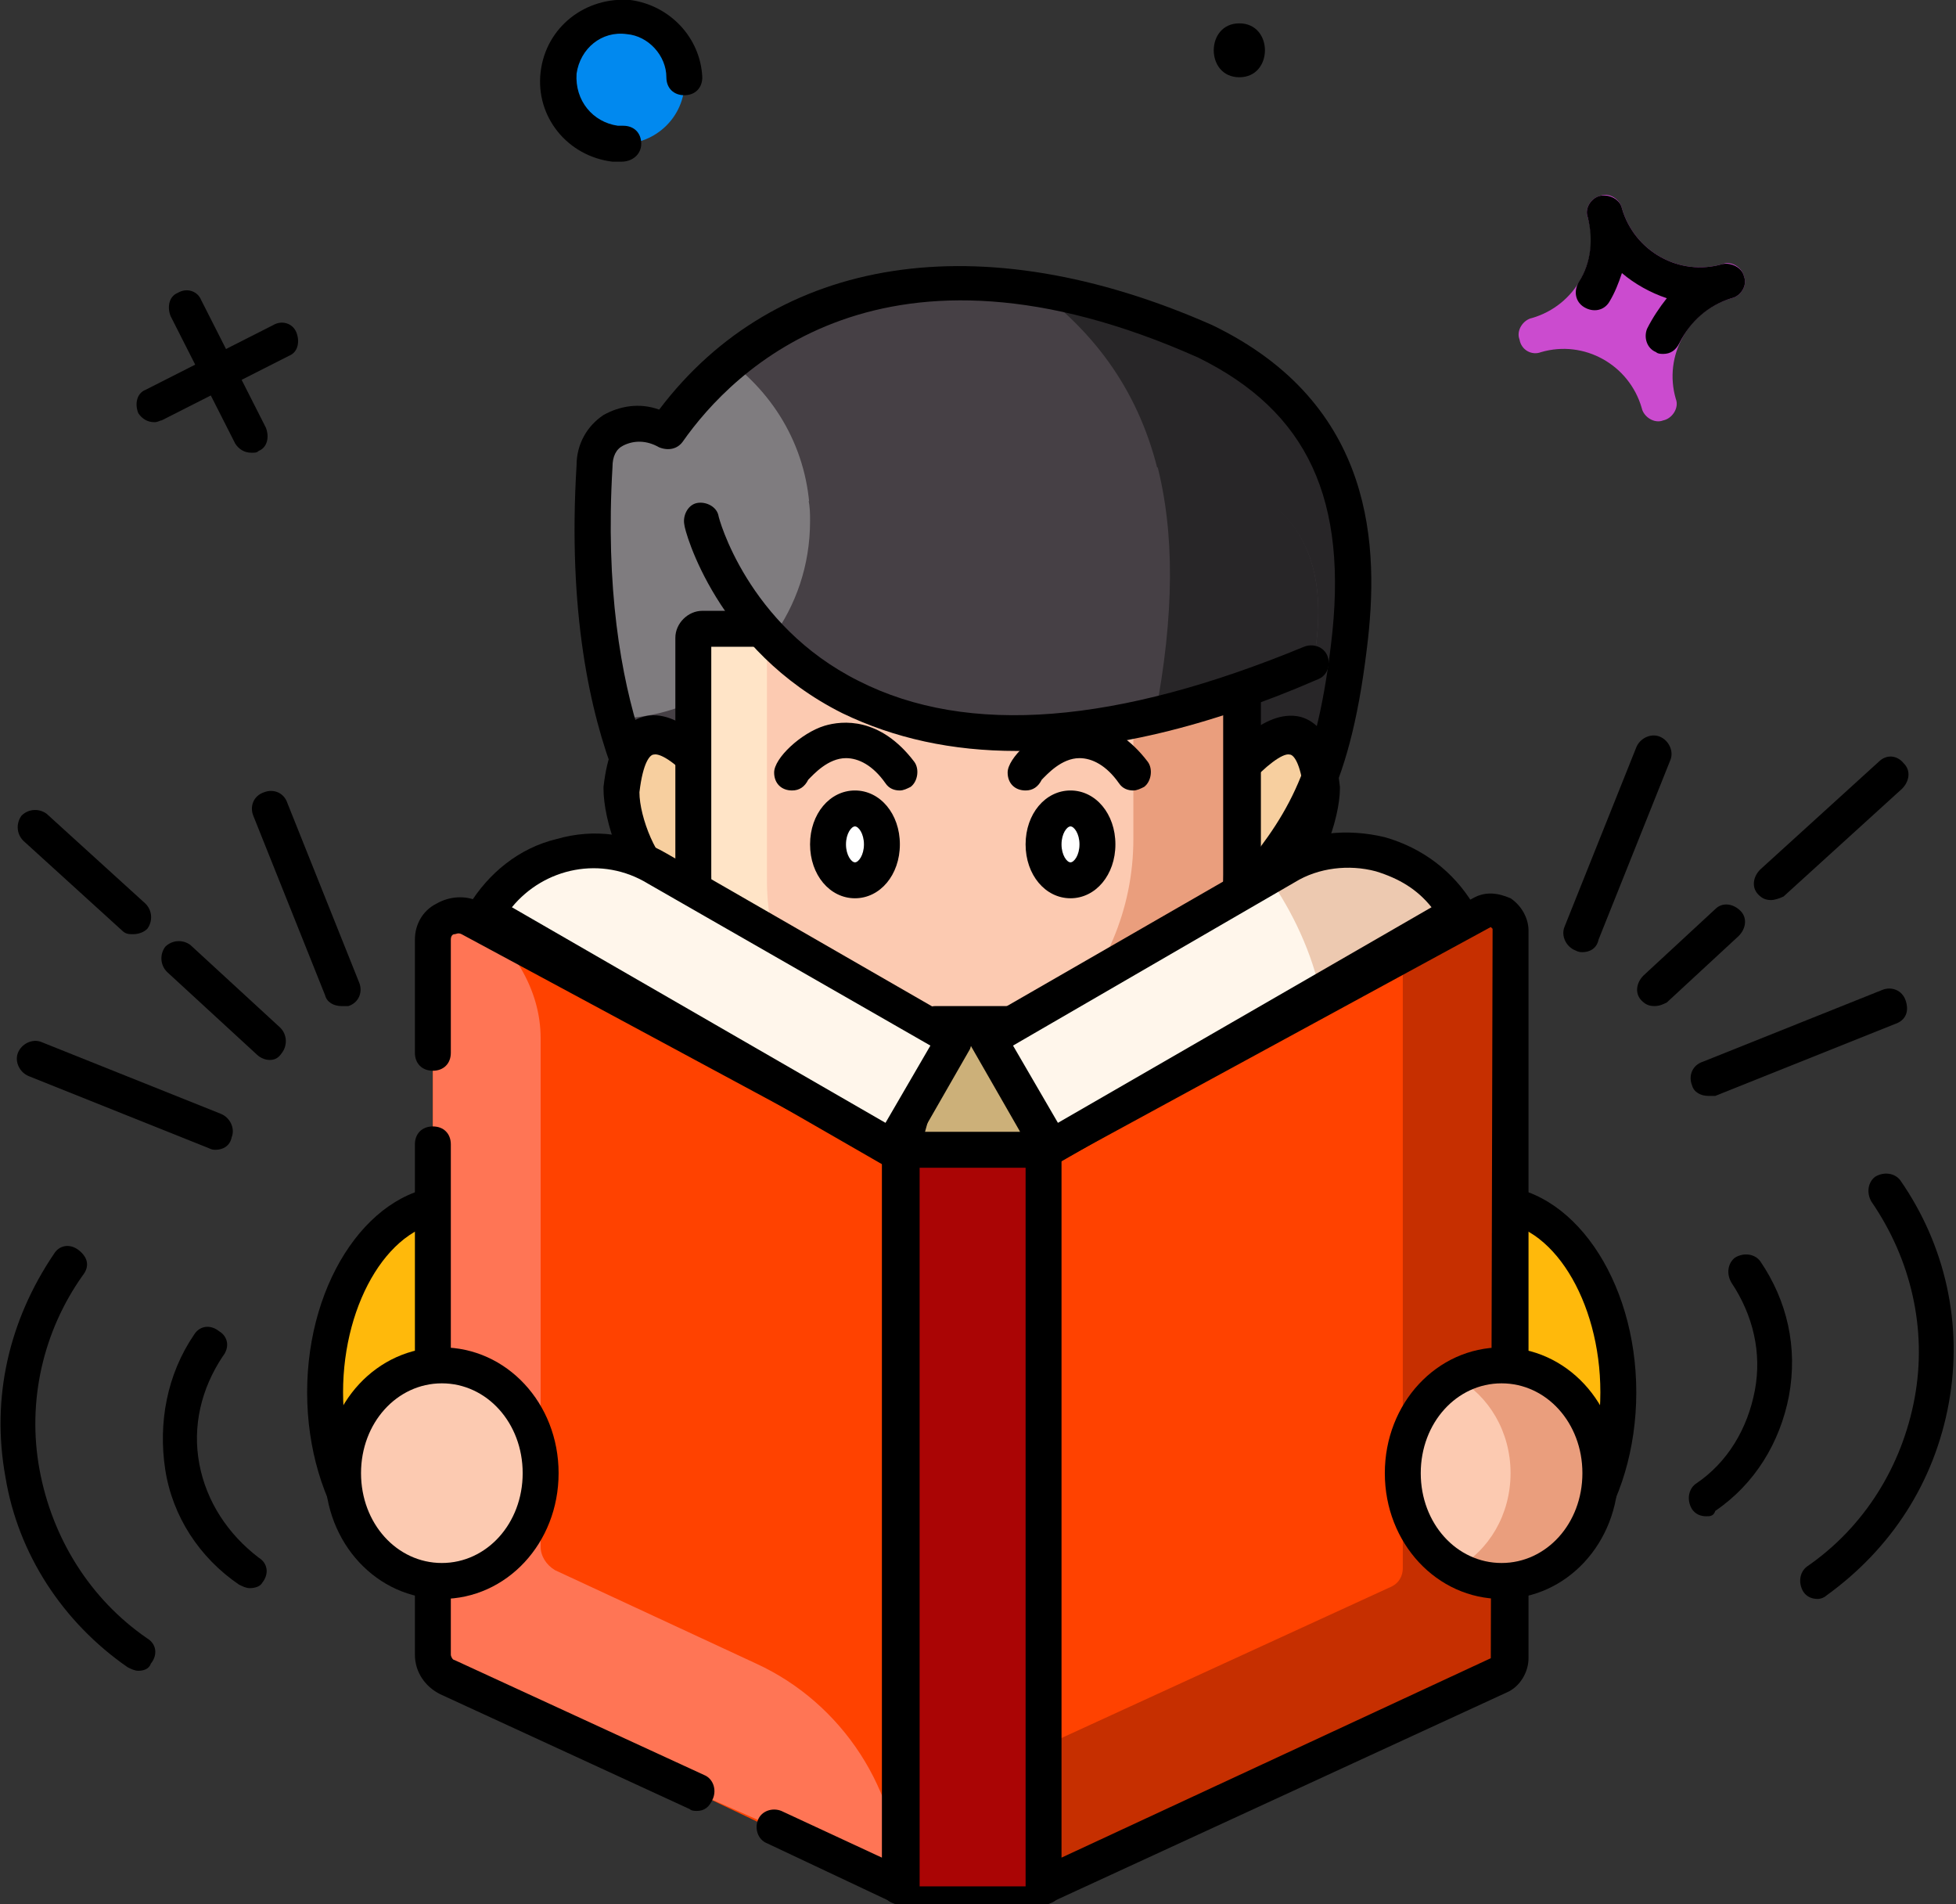 <svg xmlns="http://www.w3.org/2000/svg" id="_x30_3" viewBox="0 0 108.9 106"><rect x="0" y="0" width="108.9" height="106" fill="#333333" stroke="none"/><g><g><g><g><ellipse cx="83.1" cy="77.5" fill="#ffb90b" rx="7" ry="10.5"></ellipse></g><g><path d="m83.1 89c-4.4 0-8-5.2-8-11.5s3.6-11.5 8-11.5 8 5.2 8 11.5-3.6 11.5-8 11.5zm0-21c-3.3 0-6 4.4-6 9.5s2.7 9.5 6 9.5 6-4.4 6-9.5-2.7-9.5-6-9.5z"></path></g></g><g><path d="m75.1 36c-.5 4.2-1.3 6.8-2.4 8.9-1 1.9-2.2 3.3-3.6 5.1l-31-2s-2.3-2.3-3.8-8c-.9-3.4-1.5-8-1.2-14 0-2 2-3 4-2 1-1.4 2.2-2.7 3.5-3.9 4.1-3.4 9.7-5.2 17-4.1 2.9.5 6.1 1.4 9.4 2.9 7.7 3.8 9 10 8.1 17.1z" fill="#464045"></path></g><g><path d="m45.1 29c0 6-4.8 10.9-10.8 11-.9-3.4-1.5-8-1.2-14 0-2 2-3 4-2 1-1.4 2.2-2.7 3.5-3.9 2.8 2.1 4.5 5.3 4.5 8.9z" fill="#7f7c7f"></path></g><g><path d="m75.1 36c-.5 4.2-1.3 6.8-2.4 8.9-5.2.1-9.6.1-9.6.1 4.1-15 1.8-23.5-5.4-28.9 2.9.5 6.1 1.4 9.4 2.9 7.6 3.7 8.9 9.9 8 17z" fill="#282628"></path></g><g><g><ellipse cx="25.1" cy="77.5" fill="#ffb90b" rx="7" ry="10.5"></ellipse></g><g><path d="m25.1 89c-4.4 0-8-5.2-8-11.5s3.6-11.5 8-11.5 8 5.2 8 11.5-3.6 11.5-8 11.5zm0-21c-3.3 0-6 4.4-6 9.5s2.7 9.5 6 9.5 6-4.4 6-9.5-2.7-9.5-6-9.5z"></path></g></g><g><g><path d="m69.3 49c2.3 1.9 4.3-2.9 4.3-5-.7-6.4-5-.7-5-.7z" fill="#f7cf9f"></path></g><g><path d="m70.4 50.4c-.6 0-1.2-.2-1.7-.7-.2-.2-.3-.4-.4-.7l-.7-5.7c0-.3 0-.5.2-.7.4-.5 2.5-3.2 4.6-2.7 1.8.5 2.1 3 2.2 3.9v.1c0 1.6-1.1 5.2-3.1 6.2-.4.3-.8.3-1.1.3zm-.2-2c.2.1.3 0 .4 0 1-.5 2-2.9 2-4.3-.2-1.7-.6-2.1-.8-2.1-.4-.1-1.4.7-2.2 1.6z"></path></g></g><g><path d="m69.1 51-31.1-2c-.2 0-.5-.1-.6-.3-.3-.3-6.3-6.5-5.3-22.8 0-1.2.6-2.2 1.5-2.8.9-.5 2-.7 3.1-.3 6.5-8.6 17.9-10.4 30.8-4.7 9.1 4.4 9.3 12.4 8.6 18-1 8.3-3.1 10.8-6.2 14.5-.2.3-.5.4-.8.4zm-30.5-4 30.1 2c2.8-3.4 4.5-5.7 5.4-13.1 1-8.1-1.3-13-7.4-16-17.5-7.8-25.9.7-28.7 4.7-.3.4-.8.5-1.3.3-.7-.4-1.4-.4-2-.1-.4.2-.6.6-.6 1.2-.8 13.5 3.5 19.7 4.5 21z"></path></g><g><g><path d="m38.9 49c-2.3 1.9-4.3-2.9-4.3-5 .7-6.4 5-.7 5-.7z" fill="#f7cf9f"></path></g><g><path d="m37.8 50.4c-.4 0-.7-.1-1.1-.3-2.1-1-3.1-4.5-3.1-6.2v-.1c.1-.8.4-3.4 2.2-3.9 2-.6 4.2 2.1 4.6 2.7.2.2.2.5.2.7l-.7 5.7c0 .3-.2.5-.4.7-.5.5-1.1.7-1.7.7zm-2.2-6.3c0 1.4 1 3.9 2 4.3.1 0 .2.1.4 0l.6-4.8c-.8-1-1.8-1.7-2.2-1.6-.2 0-.6.4-.8 2.1z"></path></g></g><g><g><path d="m54.8 63h-1.9c-7.9 0-14.3-6.4-14.3-14.3v-13.2c0-.3.2-.5.5-.5h29.6c.3 0 .5.2.5.5v13.3c-.1 7.8-6.5 14.2-14.4 14.2z" fill="#fccab1"></path></g><g><path d="m55.9 63c-.3 0-.7 0-1 0h-1.9c-7.9 0-14.3-6.4-14.3-14.3v-13.2c0-.2.2-.5.5-.5h4c-.2 0-.5.2-.5.5v13.3c-.1 7.5 5.8 13.6 13.2 14.2z" fill="#ffe4c7"></path></g><g><path d="m69.1 35.5v13.3c0 7.9-6.4 14.3-14.3 14.3h-1.9c-2.7 0-5.2-.8-7.4-2.1h1.4 1.9c7.9 0 14.3-6.4 14.3-14.3v-11.7h5.6c.2 0 .4.2.4.5z" fill="#ea9e7d"></path></g><g><path d="m54.8 64h-1.9c-8.4 0-15.3-6.9-15.3-15.3v-13.2c0-.8.7-1.5 1.5-1.5h29.6c.8 0 1.5.7 1.5 1.5v13.3c-.1 8.3-6.9 15.2-15.4 15.2zm-15.2-28v12.7c0 7.3 6 13.3 13.3 13.3h1.9c7.3 0 13.3-6 13.3-13.3v-12.7z"></path></g><g><g><ellipse cx="47.6" cy="47" fill="#fff" rx="1.5" ry="2"></ellipse></g><g><path d="m47.6 50c-1.4 0-2.5-1.3-2.5-3s1.1-3 2.5-3 2.5 1.3 2.5 3-1.1 3-2.5 3zm0-4c-.2 0-.5.4-.5 1s.3 1 .5 1 .5-.4.5-1-.3-1-.5-1z"></path></g><g><path d="m50.1 44c-.3 0-.6-.1-.8-.4-.7-1-1.5-1.4-2.2-1.4-1 0-1.8.9-2.1 1.2-.2.4-.5.6-.9.6-.6 0-1-.4-1-1 0-.8 1.5-2.2 2.8-2.6 1-.3 3.1-.5 5 2 .3.4.2 1.1-.2 1.4-.2.1-.4.2-.6.2z"></path></g></g><g><g><ellipse cx="59.6" cy="47" fill="#fff" rx="1.5" ry="2"></ellipse></g><g><path d="m59.6 50c-1.4 0-2.5-1.3-2.5-3s1.1-3 2.5-3 2.5 1.3 2.5 3-1.1 3-2.5 3zm0-4c-.2 0-.5.4-.5 1s.3 1 .5 1 .5-.4.5-1-.3-1-.5-1z"></path></g><g><path d="m63.1 44c-.3 0-.6-.1-.8-.4-.7-1-1.5-1.4-2.2-1.4-1 0-1.8.9-2.1 1.2-.2.4-.5.6-.9.6-.6 0-1-.4-1-1 0-.8 1.5-2.2 2.8-2.6 1-.3 3.1-.5 5 2 .3.4.2 1.1-.2 1.4-.2.1-.4.2-.6.2z"></path></g></g></g><g><path d="m73.1 37c-3.2 1.3-6.2 2.3-8.8 2.9-11.4 2.6-17.8-.7-21.3-4.3-3-3.2-3.9-6.5-3.9-6.5 2-.4 4-.9 5.9-1.2 7.4-1.5 14.2-2.5 19.3-1.9 6.5.5 10.2 3.5 8.8 11z" fill="#464045"></path></g><g><path d="m45.1 29c0 2.5-.8 4.7-2.1 6.5-3-3.1-3.9-6.5-3.9-6.5 2-.4 4-.9 5.9-1.2.1.4.1.8.1 1.2z" fill="#7f7c7f"></path></g><g><path d="m73.1 37c-3.2 1.3-6.2 2.3-8.8 2.9 1.1-5.7 1.1-10.3.1-14.1 6.4.7 10.1 3.7 8.7 11.2z" fill="#282628"></path></g><g><path d="m56.6 41.8c-3.6 0-6.8-.7-9.7-2.1-7-3.5-8.8-10.2-8.8-10.5-.1-.5.2-1.1.7-1.2s1.1.2 1.2.7c0 .1 1.6 6.1 7.8 9.2 6.1 3.1 14.4 2.4 24.8-1.9.5-.2 1.1 0 1.3.5s0 1.1-.5 1.3c-6.2 2.7-11.8 4-16.8 4z"></path></g><g><g><path d="m58.1 106h-8c-.6 0-1-.4-1-1v-41c0-.6.4-1 1-1h8c.6 0 1 .4 1 1v41c0 .6-.4 1-1 1zm-7-2h6v-39h-6z"></path></g><g><path d="m50.1 64h8v41h-8z" fill="#aa0505"></path></g><g><path d="m56.1 57h-4l-2 7h8z" fill="#ccb079"></path></g><g><path d="m58.1 65h-8c-.3 0-.6-.1-.8-.4-.2-.2-.2-.6-.2-.9l2-7c.1-.4.5-.7 1-.7h4c.4 0 .8.3 1 .7l2 7c.1.3 0 .6-.2.9s-.5.4-.8.4zm-6.6-2h5.3l-1.4-5h-2.5z"></path></g><g><path d="m38.8 99.8-13.9-6.4c-.5-.2-.8-.7-.8-1.3v-4.1-.1-11.9-8.9-3.4-5.1-6.3c0-1 1.1-1.7 2-1.2l20.7 11.2 2.7 1.5.5.3v41l-7-3.3z" fill="#ff4200"></path></g><g><path d="m38.8 99.8-13.9-6.4c-.5-.2-.8-.7-.8-1.3v-4.1-.1-11.9-8.9-3.4-5.1-6.3c0-1 1.1-1.7 2-1.2 1.2.7 2.2 1.6 2.9 2.8s1.1 2.5 1.1 3.9v12.4 11.8 2.8 1.3c0 .5.3 1 .8 1.3l11.2 5.2c4.8 2.2 8 7.1 8 12.4l-7-3.3z" fill="#ff7555"></path></g><g><path d="m50.1 106c-.1 0-.3 0-.4-.1l-7-3.3c-.5-.2-.7-.8-.5-1.3s.8-.7 1.3-.5l5.6 2.6v-38.8l-23.4-12.6c-.2-.1-.3 0-.4 0s-.2.1-.2.3v6.3c0 .6-.4 1-1 1s-1-.4-1-1v-6.3c0-.8.4-1.6 1.2-2 .7-.4 1.6-.5 2.4-.1l24 12.9c.3.2.5.5.5.9v41c0 .3-.2.7-.5.8-.2.1-.4.2-.6.2z"></path></g><g><path d="m38.8 100.8c-.1 0-.3 0-.4-.1l-13.9-6.4c-.8-.4-1.4-1.2-1.4-2.2v-28.4c0-.6.4-1 1-1s1 .4 1 1v28.4c0 .1.1.3.2.3l13.9 6.4c.5.2.7.8.5 1.3s-.5.7-.9.7z"></path></g><g><path d="m58.1 105 25.4-11.7c.4-.2.6-.6.6-1v-40.5c0-.8-.9-1.4-1.6-1l-24.4 13.2z" fill="#ff4200"></path></g><g><path d="m84.1 51.8v40.5c0 .4-.2.8-.6 1l-25.4 11.7v-7.8l19.4-8.9c.4-.2.6-.6.6-1v-34.1l4.4-2.4c.7-.3 1.6.2 1.6 1z" fill="#c62f00"></path></g><g><path d="m58.1 106c-.2 0-.4-.1-.5-.2-.3-.2-.5-.5-.5-.8v-41c0-.4.2-.7.5-.9l24.4-13.1c.7-.4 1.4-.3 2.1 0 .6.4 1 1.1 1 1.8v40.5c0 .8-.5 1.6-1.2 1.9l-25.4 11.7c-.1.1-.2.1-.4.1zm1-41.4v38.8l23.9-11.1.1-40.6s-.1-.1-.1-.1z"></path></g><g><path d="m49.6 63.9-22.6-13.1c1.9-3.3 6.2-4.5 9.5-2.6l16.5 9.5z" fill="#fff6eb"></path></g><g><path d="m49.6 64.9c-.2 0-.3 0-.5-.1l-22.6-13c-.5-.3-.6-.9-.4-1.4 1.1-1.8 2.8-3.2 4.9-3.7 2.1-.6 4.2-.3 6.1.8l16.5 9.5c.5.3.6.9.4 1.4l-3.5 6.1c-.1.2-.4.4-.6.5-.1-.1-.2-.1-.3-.1zm-21.1-14.4 20.8 12 2.5-4.3-15.7-9c-2.6-1.6-5.8-.9-7.6 1.3z"></path></g><g><path d="m81.1 50.8-7.6 4.4-15 8.6-3.5-6 15.6-9 1-.6c1.1-.6 2.3-.9 3.5-.9 2.4 0 4.7 1.3 6 3.5z" fill="#fff6eb"></path></g><g><path d="m81.1 50.8-7.6 4.4c-.6-2.7-1.9-5-2.9-6.4l1-.6c1.1-.6 2.3-.9 3.5-.9 2.4 0 4.7 1.3 6 3.5z" fill="#edc9b0"></path></g><g><path d="m58.5 64.9c-.1 0-.2 0-.3 0-.3-.1-.5-.2-.6-.5l-3.5-6.1c-.3-.5-.1-1.1.4-1.4l16.5-9.5c1.8-1.1 4-1.3 6.1-.8 2.1.6 3.8 1.9 4.9 3.7.3.5.1 1.1-.4 1.4l-22.6 13c-.1.1-.3.2-.5.2zm-2.1-6.7 2.5 4.3 20.8-12c-.8-1-1.8-1.6-3.1-2-1.5-.4-3.2-.2-4.5.6z"></path></g></g><g><ellipse cx="24.6" cy="82" fill="#fccab1" rx="5.5" ry="6"></ellipse></g><g><path d="m24.6 89c-3.6 0-6.5-3.1-6.5-7s2.9-7 6.5-7 6.5 3.1 6.5 7-2.9 7-6.5 7zm0-12c-2.5 0-4.5 2.2-4.5 5s2 5 4.5 5 4.5-2.2 4.5-5-2-5-4.5-5z"></path></g><g><ellipse cx="83.6" cy="82" fill="#fccab1" rx="5.5" ry="6"></ellipse></g><g><path d="m89.1 82c0 3.3-2.5 6-5.5 6-.9 0-1.8-.2-2.5-.7 1.8-1 3-3 3-5.3s-1.2-4.3-3-5.3c.8-.4 1.6-.7 2.5-.7 3.1 0 5.5 2.7 5.5 6z" fill="#ea9e7d"></path></g><g><path d="m83.6 89c-3.6 0-6.5-3.1-6.5-7s2.9-7 6.5-7 6.5 3.1 6.5 7-2.9 7-6.5 7zm0-12c-2.5 0-4.5 2.2-4.5 5s2 5 4.5 5 4.5-2.2 4.5-5-2-5-4.5-5z"></path></g></g><g><g><g><path d="m84.6 18.9c-.2-.5.2-1.1.7-1.2 2.4-.7 3.8-3.2 3.1-5.6-.2-.5.2-1.1.7-1.2.5-.2 1.1.2 1.2.7.7 2.4 3.2 3.8 5.6 3.1.5-.2 1.1.2 1.2.7.2.5-.2 1.1-.7 1.2-2.4.7-3.8 3.2-3.1 5.6.2.5-.2 1.1-.7 1.2-.5.2-1.1-.2-1.2-.7-.7-2.4-3.2-3.8-5.6-3.1-.5.2-1.1-.1-1.2-.7z" fill="#cb4bcf"></path></g></g><g><path d="m92.6 19.7c-.1 0-.3 0-.4-.1-.5-.2-.7-.8-.5-1.3.3-.6.7-1.2 1.1-1.7-.9-.3-1.8-.8-2.5-1.4-.2.6-.4 1.1-.7 1.6s-.9.6-1.4.3-.6-.9-.3-1.4c.7-1.1.8-2.4.5-3.6-.2-.5.2-1.1.7-1.2s1.1.2 1.2.7c.7 2.4 3.2 3.8 5.6 3.1.5-.1 1.1.2 1.2.7.2.5-.2 1.1-.7 1.2-1.3.4-2.3 1.3-2.9 2.5-.2.4-.5.6-.9.6z"></path></g></g><g><path d="m95 84.4c-.3 0-.6-.1-.8-.4-.3-.5-.2-1.1.2-1.4 1.8-1.2 2.9-3.1 3.3-5.2s-.1-4.2-1.3-6c-.3-.5-.2-1.1.2-1.4.5-.3 1.1-.2 1.4.2 1.5 2.2 2.1 4.8 1.6 7.5-.5 2.6-1.9 4.9-4.1 6.4-.1.3-.3.3-.5.3z"></path></g><g><path d="m101.2 89c-.3 0-.6-.1-.8-.4-.3-.5-.2-1.1.2-1.4 3.2-2.2 5.3-5.6 6-9.4s-.2-7.7-2.4-10.9c-.3-.5-.2-1.1.2-1.4.5-.3 1.1-.2 1.4.2 2.5 3.6 3.5 8 2.7 12.4s-3.2 8.1-6.8 10.7c-.1.1-.3.2-.5.2z"></path></g><g><g><path d="m13.9 88.4c-.2 0-.4-.1-.6-.2-2.2-1.5-3.7-3.8-4.1-6.4s.1-5.3 1.6-7.5c.3-.5.9-.6 1.4-.2.5.3.6.9.2 1.4-1.2 1.8-1.7 3.9-1.3 6s1.6 3.9 3.3 5.2c.5.3.6.9.2 1.4-.1.2-.4.3-.7.3z"></path></g><g><path d="m7.7 93c-.2 0-.4-.1-.6-.2-3.6-2.5-6.1-6.3-6.8-10.6-.8-4.4.2-8.7 2.7-12.4.3-.5.9-.6 1.4-.2s.6.9.2 1.4c-2.2 3.1-3.1 7-2.4 10.8s2.8 7.2 6 9.4c.5.3.6.9.2 1.4-.1.3-.4.4-.7.4z"></path></g></g><g><g><path d="m14 25.2c-.4 0-.7-.2-.9-.5l-3.6-7.1c-.2-.5-.1-1.1.4-1.3.5-.3 1.1-.1 1.3.4l3.6 7.1c.2.5.1 1.1-.4 1.3-.1.1-.2.1-.4.1z"></path></g><g><path d="m8.6 23.5c-.4 0-.7-.2-.9-.5-.2-.5-.1-1.1.4-1.3l7.1-3.6c.5-.3 1.1-.1 1.3.4s.1 1.1-.4 1.3l-7.1 3.6c-.1 0-.2.1-.4.1z"></path></g></g><g><path d="m38.1 4.9c-.2 1.9-1.9 3.3-3.9 3.1-1.9-.2-3.3-1.9-3.1-3.9s2-3.3 3.9-3.1 3.3 2 3.1 3.9z" fill="#0189ef"></path></g><g><path d="m34.6 9c-.2 0-.3 0-.5 0-2.5-.3-4.3-2.5-4-5s2.5-4.2 5-4c2.2.3 3.9 2.1 4 4.3 0 .6-.4 1-1 1s-1-.4-1-1c0-1.2-1-2.3-2.2-2.4-1.4-.2-2.6.8-2.8 2.2-.1 1.5.9 2.7 2.3 2.9h.3c.6 0 1 .4 1 1s-.5 1-1.1 1z"></path></g><g><g><path d="m98.6 50.1c-.3 0-.5-.1-.7-.3-.4-.4-.3-1 .1-1.4l6.6-6c.4-.4 1-.4 1.4.1.4.4.3 1-.1 1.4l-6.6 6c-.2.1-.5.2-.7.2z"></path></g><g><path d="m92.1 56c-.3 0-.5-.1-.7-.3-.4-.4-.3-1 .1-1.4l4-3.7c.4-.4 1-.3 1.4.1s.3 1-.1 1.4l-4 3.7c-.2.1-.4.2-.7.2z"></path></g><g><path d="m88.1 53c-.1 0-.2 0-.4-.1-.5-.2-.8-.8-.6-1.3l4-10c.2-.5.8-.8 1.3-.6s.8.8.6 1.3l-4 10c-.1.5-.5.7-.9.7z"></path></g><g><path d="m95.1 61c-.4 0-.8-.2-.9-.6-.2-.5 0-1.1.6-1.3l10-4c.5-.2 1.1 0 1.3.6s0 1.1-.6 1.3l-10 4c-.1 0-.2 0-.4 0z"></path></g></g><g><g><path d="m7.4 52c-.2 0-.4 0-.6-.2l-5.5-5c-.4-.4-.4-1-.1-1.4.4-.4 1-.4 1.4-.1l5.5 5c.4.4.4 1 .1 1.4-.2.2-.5.3-.8.3z"></path></g><g><path d="m15 59c-.2 0-.5-.1-.7-.3l-5-4.6c-.4-.4-.4-1-.1-1.4.4-.4 1-.4 1.4-.1l5 4.6c.4.4.4 1 .1 1.4-.2.3-.4.4-.7.4z"></path></g><g><path d="m19 56c-.4 0-.8-.2-.9-.6l-4-10c-.2-.5 0-1.1.6-1.3.5-.2 1.1 0 1.3.6l4 10c.2.5 0 1.1-.6 1.3-.2 0-.3 0-.4 0z"></path></g><g><path d="m12 64c-.1 0-.2 0-.4-.1l-10-4c-.5-.2-.8-.8-.6-1.3s.8-.8 1.3-.6l10 4c.5.2.8.8.6 1.3-.1.5-.5.7-.9.7z"></path></g></g><g><g><path d="m69 4.3c1.9 0 1.9-3 0-3s-1.9 3 0 3z"></path></g></g></g></svg>